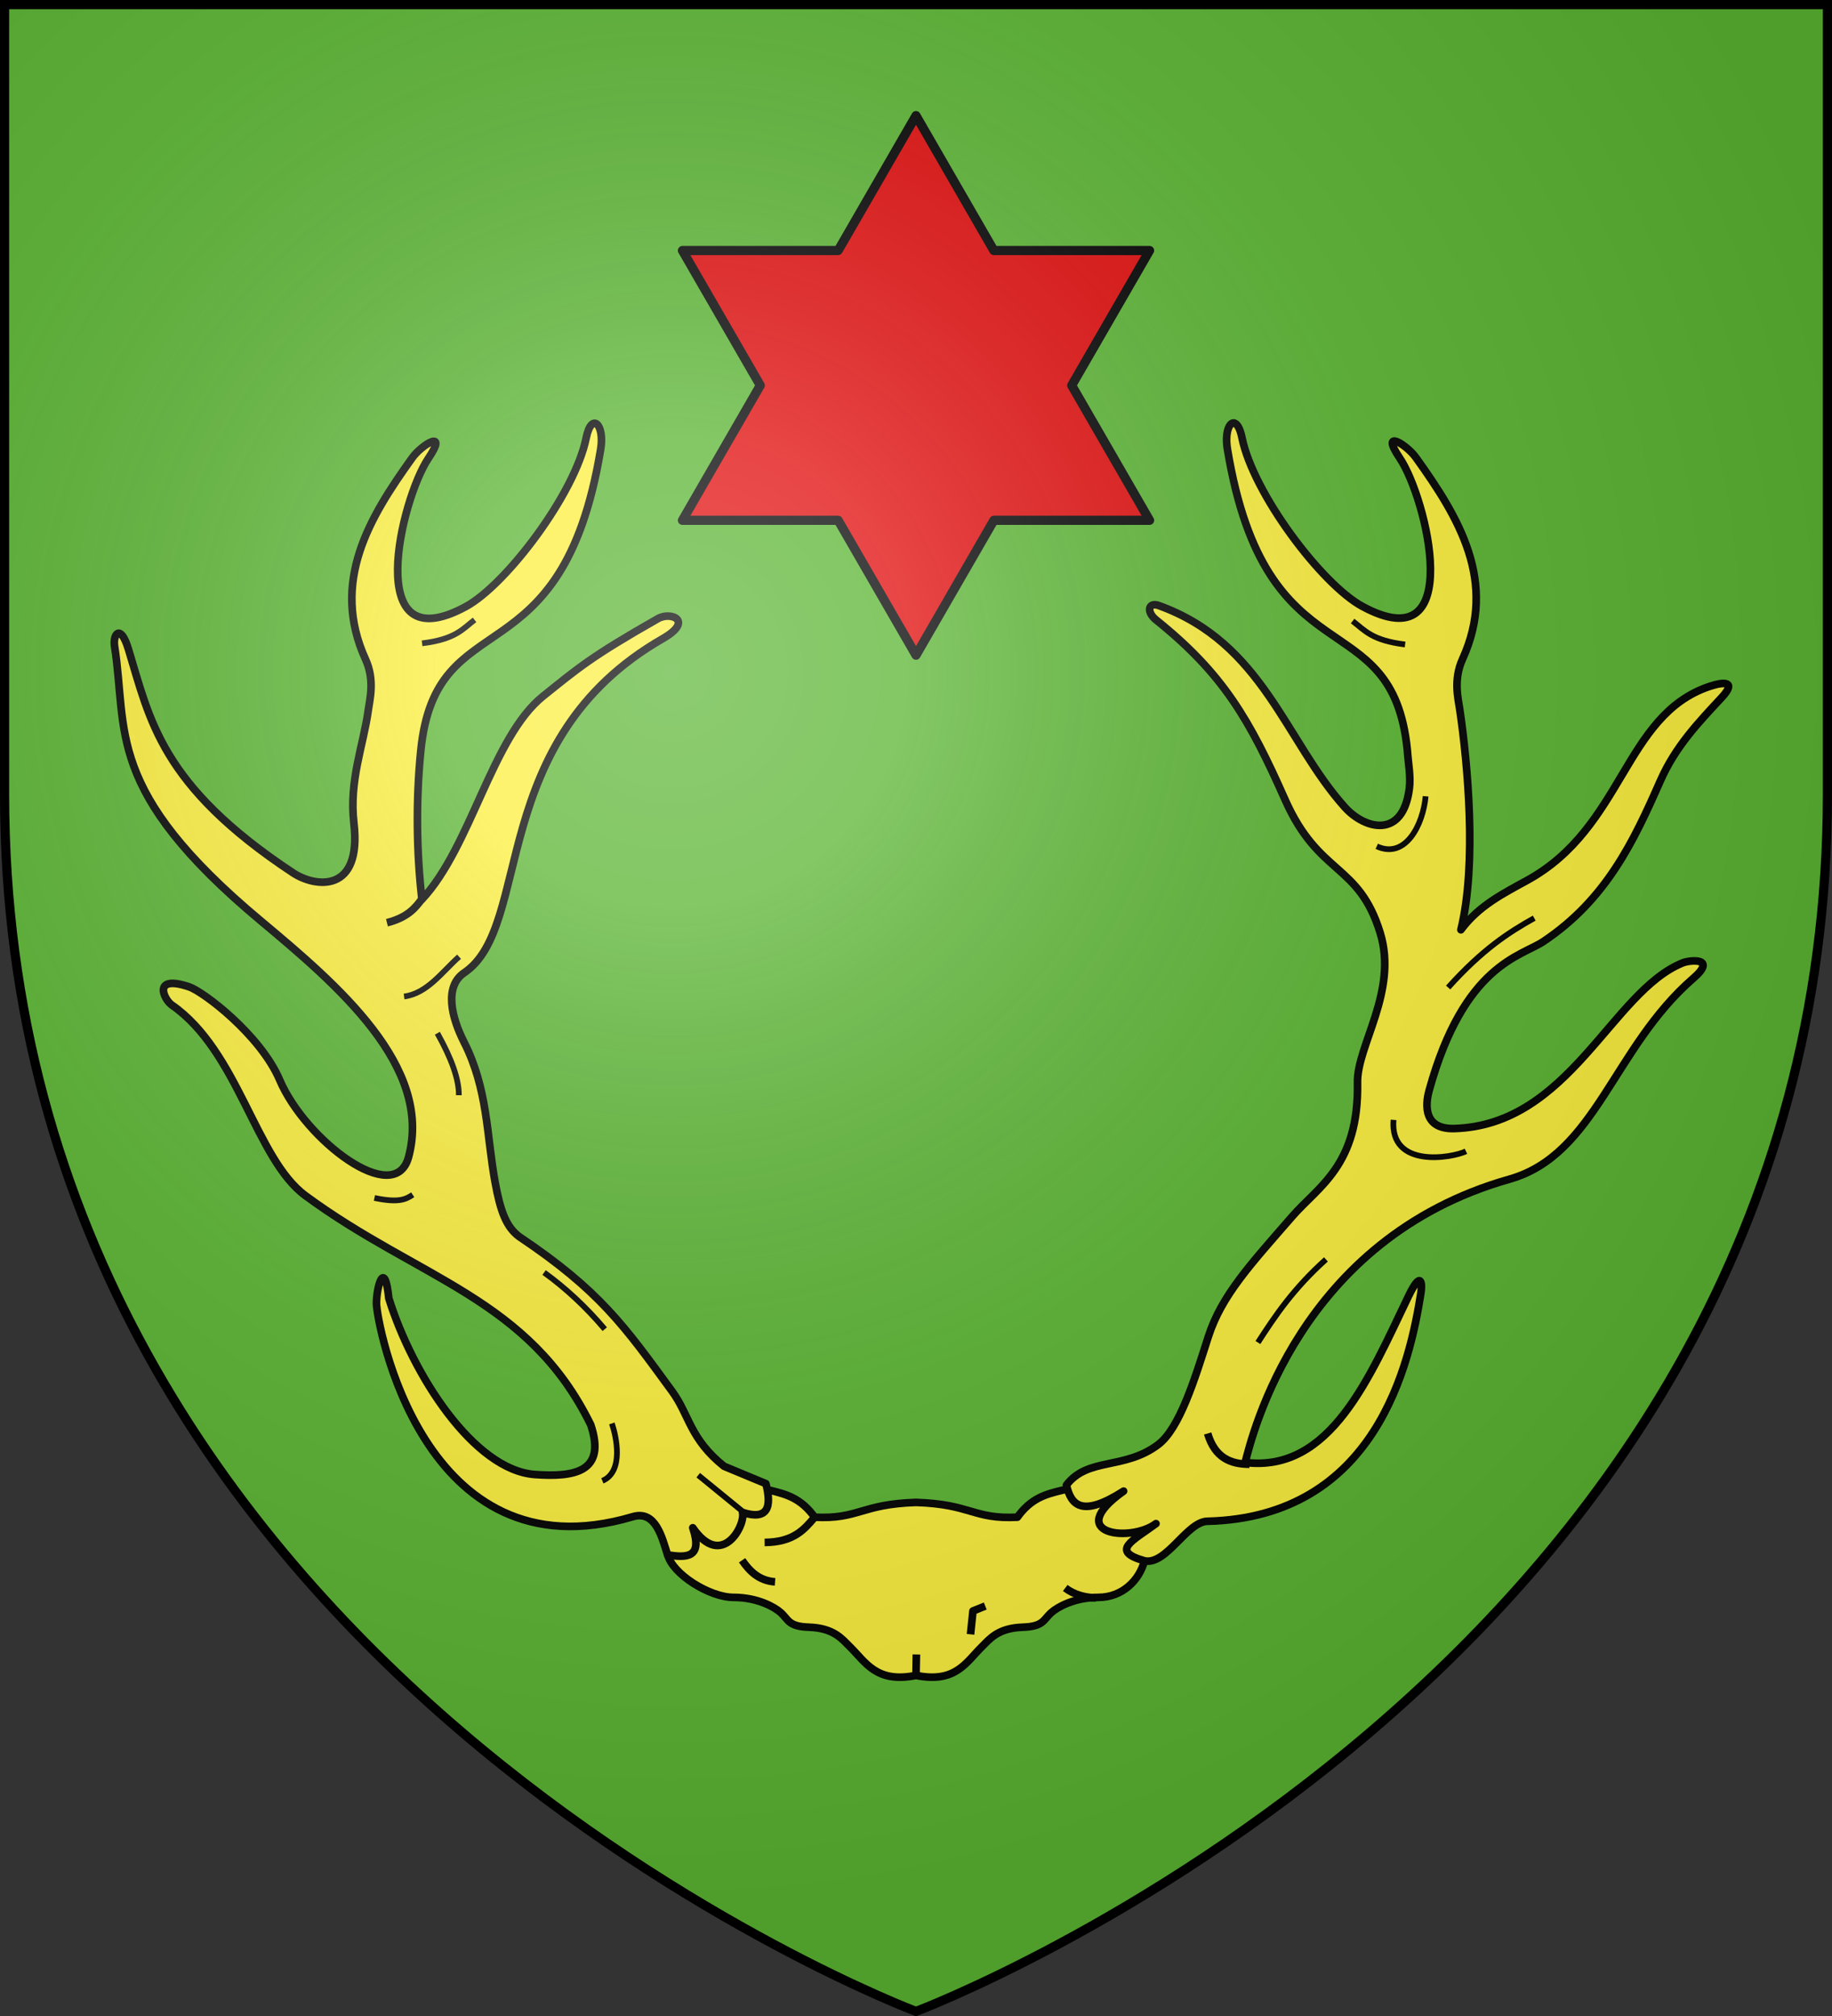 <?xml version="1.0" encoding="UTF-8" standalone="no"?>
<svg
   xmlns:dc="http://purl.org/dc/elements/1.1/"
   xmlns:cc="http://creativecommons.org/ns#"
   xmlns:rdf="http://www.w3.org/1999/02/22-rdf-syntax-ns#"
   xmlns:svg="http://www.w3.org/2000/svg"
   xmlns="http://www.w3.org/2000/svg"
   xmlns:xlink="http://www.w3.org/1999/xlink"
   xmlns:sodipodi="http://sodipodi.sourceforge.net/DTD/sodipodi-0.dtd"
   xmlns:inkscape="http://www.inkscape.org/namespaces/inkscape"
   width="600"
   height="660"
   viewBox="0 0 600 660"
   id="svg2"
   sodipodi:version="0.32"
   inkscape:version="0.46"
   sodipodi:docname="Blason_ville_fr_Wiesviller-A_57.svg"
   inkscape:output_extension="org.inkscape.output.svg.inkscape"
   version="1.0">
  <rect x="0" y="0" width="600" height="660" fill="#333333" stroke="none"/>
  <sodipodi:namedview
     inkscape:window-height="977"
     inkscape:window-width="1280"
     inkscape:pageshadow="2"
     inkscape:pageopacity="0.0"
     guidetolerance="10.0"
     gridtolerance="10.0"
     objecttolerance="10.0"
     borderopacity="1.0"
     bordercolor="#666666"
     pagecolor="#ffffff"
     id="base"
     showgrid="false"
     inkscape:zoom="1.1863636"
     inkscape:cx="300"
     inkscape:cy="330"
     inkscape:window-x="-4"
     inkscape:window-y="-4"
     inkscape:current-layer="layer3"
     inkscape:object-nodes="true"
     inkscape:window-maximized="1" />
  <defs
     id="defs4">
    <radialGradient
       id="Gradient1"
       gradientUnits="userSpaceOnUse"
       cx="-80"
       cy="-80"
       r="405">
      <stop
         style="stop-color:#fff;stop-opacity:0.31"
         offset="0"
         id="stop7" />
      <stop
         style="stop-color:#fff;stop-opacity:0.25"
         offset="0.19"
         id="stop9" />
      <stop
         style="stop-color:#6b6b6b;stop-opacity:0.125"
         offset="0.6"
         id="stop11" />
      <stop
         style="stop-color:#000;stop-opacity:0.125"
         offset="1"
         id="stop13" />
    </radialGradient>
    <clipPath
       id="shield_cut">
      <path
         id="shield"
         d="M -298.5,-298.5 L 298.5,-298.5 L 298.5,-40 C 298.5,246.31 0,358.5 0,358.5 C 0,358.5 -298.5,246.31 -298.5,-40 L -298.5,-298.5 z" />
    </clipPath>
  </defs>
  <g
     id="layer4"
     inkscape:label="Fond écu"
     inkscape:groupmode="layer"
     transform="translate(300,300)">
    <use
       xlink:href="#shield"
       id="use18"
       style="fill:#5ab532"
       x="0"
       y="0"
       width="600"
       height="660" />
    <g
       id="g18304"
       transform="matrix(0.9,0,0,0.9,-103.599,-307.06)" />
    <g
       id="layer9"
       inkscape:label="Fond d'écu"
       transform="matrix(0.9,0,0,0.9,-103.599,-307.06)">
      <g
         transform="matrix(2,0,0,2,-732.892,-1853.188)"
         inkscape:label="Meubles"
         id="g2807" />
      <g
         transform="matrix(2,0,0,2,1696.976,-413.55)"
         inkscape:label="Meubles"
         id="g4626" />
      <g
         id="g5271"
         inkscape:label="Meubles"
         transform="matrix(2,0,0,2,-732.892,-453.188)" />
      <g
         id="g5273"
         inkscape:label="Reflet final"
         transform="matrix(2,0,0,2,-732.892,-453.188)" />
      <g
         id="g5275"
         inkscape:label="Contour final"
         transform="matrix(2,0,0,2,-732.892,-453.188)" />
    </g>
    <path
       sodipodi:nodetypes="ccccccccccccc"
       id="rect5120"
       d="M 0,-262.145 L -25.499,-217.984 L -76.496,-217.984 L -50.998,-173.822 L -76.496,-129.661 L -25.499,-129.661 L 0,-85.5 L 25.499,-129.661 L 76.496,-129.661 L 50.998,-173.822 L 76.496,-217.984 L 25.499,-217.984 L 0,-262.145 z"
       style="fill:#e20909;fill-opacity:1;stroke:#000000;stroke-width:3;stroke-linecap:butt;stroke-linejoin:round;stroke-miterlimit:4;stroke-dasharray:none;stroke-opacity:1" />
    <g
       id="layer6"
       inkscape:label="Reflet final"
       transform="matrix(0.9,0,0,0.9,-103.599,-307.06)" />
    <g
       id="layer5"
       inkscape:label="Contour final"
       transform="matrix(0.9,0,0,0.9,-103.599,-307.06)" />
  </g>
  <g
     id="layer3"
     inkscape:label="Meubles"
     inkscape:groupmode="layer"
     transform="translate(300,300)">
    <g
       id="g4325">
      <g
         transform="translate(0,10)"
         id="g4296">
        <path
           style="opacity:1;fill:#fcef3c;fill-opacity:1;fill-rule:nonzero;stroke:#000000;stroke-width:2.5;stroke-linecap:butt;stroke-linejoin:round;stroke-miterlimit:4;stroke-dasharray:none;stroke-dashoffset:0;stroke-opacity:1"
           d="M -47.578,177.953 L -81.328,198.969 C -79.742,205.348 -67.609,212.947 -59.766,212.953 C -51.735,212.96 -46.228,216.233 -44.375,217.875 C -41.635,220.302 -41.895,222.491 -35,222.719 C -26.855,222.987 -24.146,226.673 -21.719,229.047 C -16.486,234.164 -13.021,241.149 0,238.5 C 13.021,241.149 16.408,234.164 21.641,229.047 C 24.068,226.673 26.777,222.987 34.922,222.719 C 41.817,222.491 41.635,220.302 44.375,217.875 C 46.228,216.233 51.735,212.96 59.766,212.953 C 67.609,212.947 73.242,207.28 74.828,200.901 C 75.839,187.61 87.99,168.095 47.578,177.953 C 42.656,179.169 37.702,180.411 33.203,186.703 C 18.707,187.427 18.131,182.438 0,181.859 C -18.131,182.438 -18.707,187.427 -33.203,186.703 C -37.702,180.411 -42.656,179.169 -47.578,177.953 z"
           id="path3532"
           sodipodi:nodetypes="ccsssscsssscccccc" />
        <path
           style="opacity:1;fill:#fcef3c;fill-opacity:1;fill-rule:nonzero;stroke:#000000;stroke-width:2.5;stroke-linecap:butt;stroke-linejoin:round;stroke-miterlimit:4;stroke-dasharray:none;stroke-dashoffset:0;stroke-opacity:1"
           d="M -56.961,200.808 C -54.458,204.429 -51.451,207.468 -46.16,207.873"
           id="path3534"
           sodipodi:nodetypes="cc" />
        <path
           style="opacity:1;fill:#fcef3c;fill-opacity:1;fill-rule:nonzero;stroke:#000000;stroke-width:2.5;stroke-linecap:butt;stroke-linejoin:round;stroke-miterlimit:4;stroke-dasharray:none;stroke-dashoffset:0;stroke-opacity:1"
           d="M -49.571,194.961 C -40.194,194.885 -36.672,190.836 -33.219,186.739"
           id="path3536"
           sodipodi:nodetypes="cc" />
        <path
           style="opacity:1;fill:#fcef3c;fill-opacity:1;fill-rule:nonzero;stroke:#000000;stroke-width:2.5;stroke-linecap:butt;stroke-linejoin:round;stroke-miterlimit:4;stroke-dasharray:none;stroke-dashoffset:0;stroke-opacity:1"
           d="M 17.853,225.052 L 18.659,217.398 L 22.688,215.787"
           id="path3541" />
        <path
           style="opacity:1;fill:#fcef3c;fill-opacity:1;fill-rule:nonzero;stroke:#000000;stroke-width:2.5;stroke-linecap:butt;stroke-linejoin:round;stroke-miterlimit:4;stroke-dasharray:none;stroke-dashoffset:0;stroke-opacity:1"
           d="M 58.945,213.101 C 55.26,213.011 51.843,212.114 48.873,209.878"
           id="path3543"
           sodipodi:nodetypes="cc" />
        <path
           style="opacity:1;fill:#fcef3c;fill-opacity:1;fill-rule:nonzero;stroke:#000000;stroke-width:2.5;stroke-linecap:butt;stroke-linejoin:round;stroke-miterlimit:4;stroke-dasharray:none;stroke-dashoffset:0;stroke-opacity:1"
           d="M 0,238.5 L 0.127,231.632"
           id="path3547" />
      </g>
      <g
         transform="matrix(0.998,-6.9756473e-2,6.9756473e-2,0.998,-14.106,4.787)"
         id="g4304">
        <path
           style="opacity:1;fill:#fcef3c;fill-opacity:1;fill-rule:nonzero;stroke:#000000;stroke-width:2.5;stroke-linecap:butt;stroke-linejoin:round;stroke-miterlimit:4;stroke-dasharray:none;stroke-dashoffset:0;stroke-opacity:1"
           d="M -47.56,177.977 C -46.132,185.765 -47.728,190.066 -55.857,186.827 C -55.073,190.979 -63.882,205.206 -72.451,190.699 C -69.791,200.945 -75.273,200.334 -81.301,198.996 C -82.734,193.092 -84.168,184.027 -91.811,185.72 C -162.22,201.325 -171.051,115.56 -170.632,110.218 C -170.185,104.527 -166.908,95.772 -166.483,108.835 C -160.443,134.43 -142.585,166.901 -122.793,169.718 C -110.194,171.512 -99.274,170.68 -103.426,154.745 C -120.828,111.934 -156.227,103.332 -191.374,73.435 C -206.845,60.275 -209.918,24.807 -230.647,8.165 C -233.125,6.176 -236.492,-2.331 -224.562,2.634 C -220.077,4.5 -202.423,19.879 -197.113,35.153 C -190.079,55.387 -162.469,79.609 -156.804,63.202 C -146.766,34.133 -176.011,5.464 -199.671,-17.279 C -247.889,-63.626 -238.775,-82.212 -241.156,-110.206 C -241.499,-114.23 -238.72,-117.673 -236.731,-109.099 C -231.271,-85.555 -229.415,-63.886 -188.056,-32.214 C -181.145,-26.922 -165.99,-23.829 -167.04,-47.022 C -167.68,-61.149 -162.192,-72.075 -159.763,-83.612 C -159.03,-87.089 -156.898,-93.291 -159.486,-100.206 C -169.259,-126.316 -155.037,-146.423 -139.657,-164.966 C -136.212,-169.118 -127.061,-173.796 -134.402,-164.413 C -144.082,-152.039 -161.107,-98.98 -125.552,-115.184 C -111.799,-121.451 -87.35,-149.532 -82.407,-167.455 C -80.047,-176.016 -75.984,-171.603 -77.924,-163.452 C -95.977,-87.61 -135.099,-118.381 -143.528,-69.274 C -146.367,-52.737 -147.245,-35.841 -146.571,-20.598 C -129.331,-36.547 -120.03,-71.955 -102.32,-84.208 C -90.293,-92.53 -85.875,-95.954 -63.048,-106.887 C -58.709,-108.965 -51.317,-105.396 -61.941,-100.249 C -122.114,-71.1 -110.726,-9.406 -134.402,4.293 C -141.343,8.309 -139.638,18.499 -136.061,26.971 C -129.358,42.85 -130.842,57.599 -129.147,73.158 C -128.069,83.054 -126.472,88.275 -122.509,91.688 C -97.335,111.236 -90.138,123.327 -76.072,145.701 C -70.954,153.841 -71.41,161.596 -60.835,171.339 L -47.56,177.977 z"
           id="path2697"
           sodipodi:nodetypes="ccccsscscsssssssssssssssssscsssssscscc" />
        <path
           style="opacity:1;fill:#fcef3c;fill-opacity:1;fill-rule:nonzero;stroke:#000000;stroke-width:1.875;stroke-linecap:butt;stroke-linejoin:round;stroke-miterlimit:4;stroke-dasharray:none;stroke-dashoffset:0;stroke-opacity:1"
           d="M -55.363,186.913 L -69.468,173.658"
           id="path2699" />
        <path
           style="opacity:1;fill:#fcef3c;fill-opacity:1;fill-rule:nonzero;stroke:#000000;stroke-width:1.875;stroke-linecap:butt;stroke-linejoin:round;stroke-miterlimit:4;stroke-dasharray:none;stroke-dashoffset:0;stroke-opacity:1"
           d="M -100.907,173.318 C -93.564,170.812 -95.346,159.12 -96.489,154.794"
           id="path2701"
           sodipodi:nodetypes="cc" />
        <path
           style="opacity:1;fill:#fcef3c;fill-opacity:1;fill-rule:nonzero;stroke:#000000;stroke-width:1.875;stroke-linecap:butt;stroke-linejoin:round;stroke-miterlimit:4;stroke-dasharray:none;stroke-dashoffset:0;stroke-opacity:1"
           d="M -96.659,123.865 C -102.368,116.075 -108.566,109.506 -115.182,103.982"
           id="path3473"
           sodipodi:nodetypes="cc" />
        <path
           style="opacity:1;fill:#fcef3c;fill-opacity:1;fill-rule:nonzero;stroke:#000000;stroke-width:1.875;stroke-linecap:butt;stroke-linejoin:round;stroke-miterlimit:4;stroke-dasharray:none;stroke-dashoffset:0;stroke-opacity:1"
           d="M -168.883,75.772 C -160.884,78.058 -158.547,76.86 -156.308,75.602"
           id="path3475"
           sodipodi:nodetypes="cc" />
        <path
           style="opacity:1;fill:#fcef3c;fill-opacity:1;fill-rule:nonzero;stroke:#000000;stroke-width:1.875;stroke-linecap:butt;stroke-linejoin:round;stroke-miterlimit:4;stroke-dasharray:none;stroke-dashoffset:0;stroke-opacity:1"
           d="M -154.608,10.684 C -146.949,10.204 -141.74,3.599 -135.745,-1.041"
           id="path3477"
           sodipodi:nodetypes="cc" />
        <path
           style="opacity:1;fill:#fcef3c;fill-opacity:1;fill-rule:nonzero;stroke:#000000;stroke-width:1.875;stroke-linecap:butt;stroke-linejoin:round;stroke-miterlimit:4;stroke-dasharray:none;stroke-dashoffset:0;stroke-opacity:1"
           d="M -138.974,44.163 C -138.571,39.07 -140.453,32.148 -144.582,23.43"
           id="path3479"
           sodipodi:nodetypes="cc" />
        <path
           style="opacity:1;fill:#fcef3c;fill-opacity:1;fill-rule:nonzero;stroke:#000000;stroke-width:2.5;stroke-linecap:butt;stroke-linejoin:round;stroke-miterlimit:4;stroke-dasharray:none;stroke-dashoffset:0;stroke-opacity:1"
           d="M -146.281,-21.094 C -148.8,-18.035 -151.554,-15.069 -158.517,-13.787"
           id="path3481"
           sodipodi:nodetypes="cc" />
        <path
           style="opacity:1;fill:#fcef3c;fill-opacity:1;fill-rule:nonzero;stroke:#000000;stroke-width:1.875;stroke-linecap:butt;stroke-linejoin:round;stroke-miterlimit:4;stroke-dasharray:none;stroke-dashoffset:0;stroke-opacity:1"
           d="M -140.673,-104.195 C -129.68,-104.754 -127.093,-107.939 -122.999,-110.653"
           id="path3483"
           sodipodi:nodetypes="cc" />
      </g>
      <g
         transform="matrix(0.998,6.9756473e-2,-6.9756473e-2,0.998,14.195,5.279)"
         id="g4315">
        <path
           style="opacity:1;fill:#fcef3c;fill-opacity:1;fill-rule:nonzero;stroke:#000000;stroke-width:2.5;stroke-linecap:butt;stroke-linejoin:round;stroke-miterlimit:4;stroke-dasharray:none;stroke-dashoffset:0;stroke-opacity:1"
           d="M 80.938,180.638 C 85.031,184.865 93.851,186.522 97.315,186.231"
           id="path3530"
           sodipodi:nodetypes="cc" />
        <path
           style="opacity:1;fill:#fcef3c;fill-opacity:1;fill-rule:nonzero;stroke:#000000;stroke-width:2.5;stroke-linecap:butt;stroke-linejoin:round;stroke-miterlimit:4;stroke-dasharray:none;stroke-dashoffset:0;stroke-opacity:1"
           d="M 77.797,-172.578 C 76.33,-172.307 75.364,-168.761 76.516,-163.921 C 94.569,-88.08 133.712,-118.872 142.141,-69.765 C 142.772,-65.207 143.899,-61.322 143.672,-57.265 C 142.735,-40.496 130.028,-42.911 123.016,-49.703 C 102.027,-70.033 92.641,-101.412 57.61,-111.296 C 54.261,-112.241 53.583,-108.984 57.141,-106.515 C 80.327,-90.429 89.909,-76.127 103.36,-50.765 C 116.19,-26.574 128.783,-31.953 137.454,-9.453 C 144.674,9.283 132.382,27.853 133.454,39.954 C 135.855,66.904 123.019,74.702 115.204,85.079 C 102.802,101.544 93.913,112.433 90.516,126.329 C 87.032,140.579 83.258,156.894 76.579,162.672 C 66.082,171.752 53.903,168.295 47.579,177.954 C 49.56,184.536 53.504,188.198 66.391,178.61 C 47.354,194.22 69.893,195.284 77.704,188.485 C 70.738,194.482 63.027,198.449 74.829,200.891 C 82.042,201.894 87.724,187.179 94.422,186.547 C 149.548,181.351 156.956,130.096 158.954,107.204 C 159.232,104.017 158.597,99.376 154.922,108.61 C 144.11,135.779 133.54,167.977 105.422,166.485 C 107.083,157.772 117.839,92.256 185.266,67.985 C 212.92,58.031 216.13,22.694 240.735,-1.796 C 248.14,-9.167 239.304,-7.753 236.891,-6.578 C 214.332,4.407 203.73,48.938 166.141,52.704 C 154.756,53.844 156.503,43.41 157.047,40.735 C 165.575,-1.157 183.913,-4.935 190.985,-10.421 C 210.49,-25.553 218.08,-44.978 225.422,-65.39 C 229.656,-77.159 236.62,-85.455 243.579,-94.078 C 248.216,-99.824 244.036,-99.399 239.297,-97.421 C 212.062,-86.058 214.531,-49.507 184.297,-30.015 C 176.786,-25.173 169.068,-20.655 163.735,-12.328 C 167.512,-34.403 162.106,-66.976 158.36,-84.109 C 157.601,-87.581 155.49,-93.788 158.079,-100.703 C 167.852,-126.813 153.646,-146.911 138.266,-165.453 C 134.822,-169.605 125.675,-174.274 133.016,-164.89 C 142.696,-152.517 159.697,-99.468 124.141,-115.671 C 110.389,-121.939 85.958,-150.03 81.016,-167.953 C 80.057,-171.431 78.802,-172.763 77.797,-172.578 z"
           id="path3712"
           sodipodi:nodetypes="cscsssssscsssccccssscsssssssssscssssssc" />
        <path
           style="opacity:1;fill:none;fill-opacity:1;fill-rule:nonzero;stroke:#000000;stroke-width:2.5;stroke-linecap:butt;stroke-linejoin:round;stroke-miterlimit:4;stroke-dasharray:none;stroke-dashoffset:0;stroke-opacity:1"
           d="M 106.859,166.957 C 100.755,167.37 95.452,165.7 92.517,157.874"
           id="path3518"
           sodipodi:nodetypes="cc" />
        <path
           style="opacity:1;fill:none;fill-opacity:1;fill-rule:nonzero;stroke:#000000;stroke-width:1.875;stroke-linecap:butt;stroke-linejoin:round;stroke-miterlimit:4;stroke-dasharray:none;stroke-dashoffset:0;stroke-opacity:1"
           d="M 146.061,51.264 C 145.893,67.308 165.991,62.385 170.443,59.869"
           id="path3520"
           sodipodi:nodetypes="cc" />
        <path
           style="opacity:1;fill:none;fill-opacity:1;fill-rule:nonzero;stroke:#000000;stroke-width:1.875;stroke-linecap:butt;stroke-linejoin:round;stroke-miterlimit:4;stroke-dasharray:none;stroke-dashoffset:0;stroke-opacity:1"
           d="M 160.881,6.803 C 171.308,-6.546 179.501,-12.636 187.414,-17.818"
           id="path3522"
           sodipodi:nodetypes="cc" />
        <path
           style="opacity:1;fill:none;fill-opacity:1;fill-rule:nonzero;stroke:#000000;stroke-width:1.875;stroke-linecap:butt;stroke-linejoin:round;stroke-miterlimit:4;stroke-dasharray:none;stroke-dashoffset:0;stroke-opacity:1"
           d="M 134.348,-37.658 C 144.011,-33.996 148.986,-45.706 149.169,-55.107"
           id="path3524"
           sodipodi:nodetypes="cc" />
        <path
           style="opacity:1;fill:none;fill-opacity:1;fill-rule:nonzero;stroke:#000000;stroke-width:1.875;stroke-linecap:butt;stroke-linejoin:round;stroke-miterlimit:4;stroke-dasharray:none;stroke-dashoffset:0;stroke-opacity:1"
           d="M 106.859,127.038 C 111.888,117.913 117.149,108.729 127.177,98.354"
           id="path3526"
           sodipodi:nodetypes="cc" />
        <path
           sodipodi:nodetypes="cc"
           id="path3759"
           d="M 139.001,-104.195 C 128.007,-104.754 125.42,-107.939 121.327,-110.653"
           style="opacity:1;fill:#fcef3c;fill-opacity:1;fill-rule:nonzero;stroke:#000000;stroke-width:1.875;stroke-linecap:butt;stroke-linejoin:round;stroke-miterlimit:4;stroke-dasharray:none;stroke-dashoffset:0;stroke-opacity:1" />
      </g>
    </g>
  </g>
  <g
     id="layer2"
     inkscape:label="Reflet final"
     inkscape:groupmode="layer"
     transform="translate(300,300)"
     sodipodi:insensitive="true">
    <use
       xlink:href="#shield"
       id="use22"
       style="fill:url(#Gradient1)"
       x="0"
       y="0"
       width="600"
       height="660" />
  </g>
  <g
     id="layer1"
     inkscape:label="Contour final"
     inkscape:groupmode="layer"
     transform="translate(300,300)"
     sodipodi:insensitive="true">
    <use
       xlink:href="#shield"
       style="fill:none;stroke:#000000;stroke-width:3"
       id="use25"
       x="0"
       y="0"
       width="600"
       height="660" />
  </g>
</svg>
